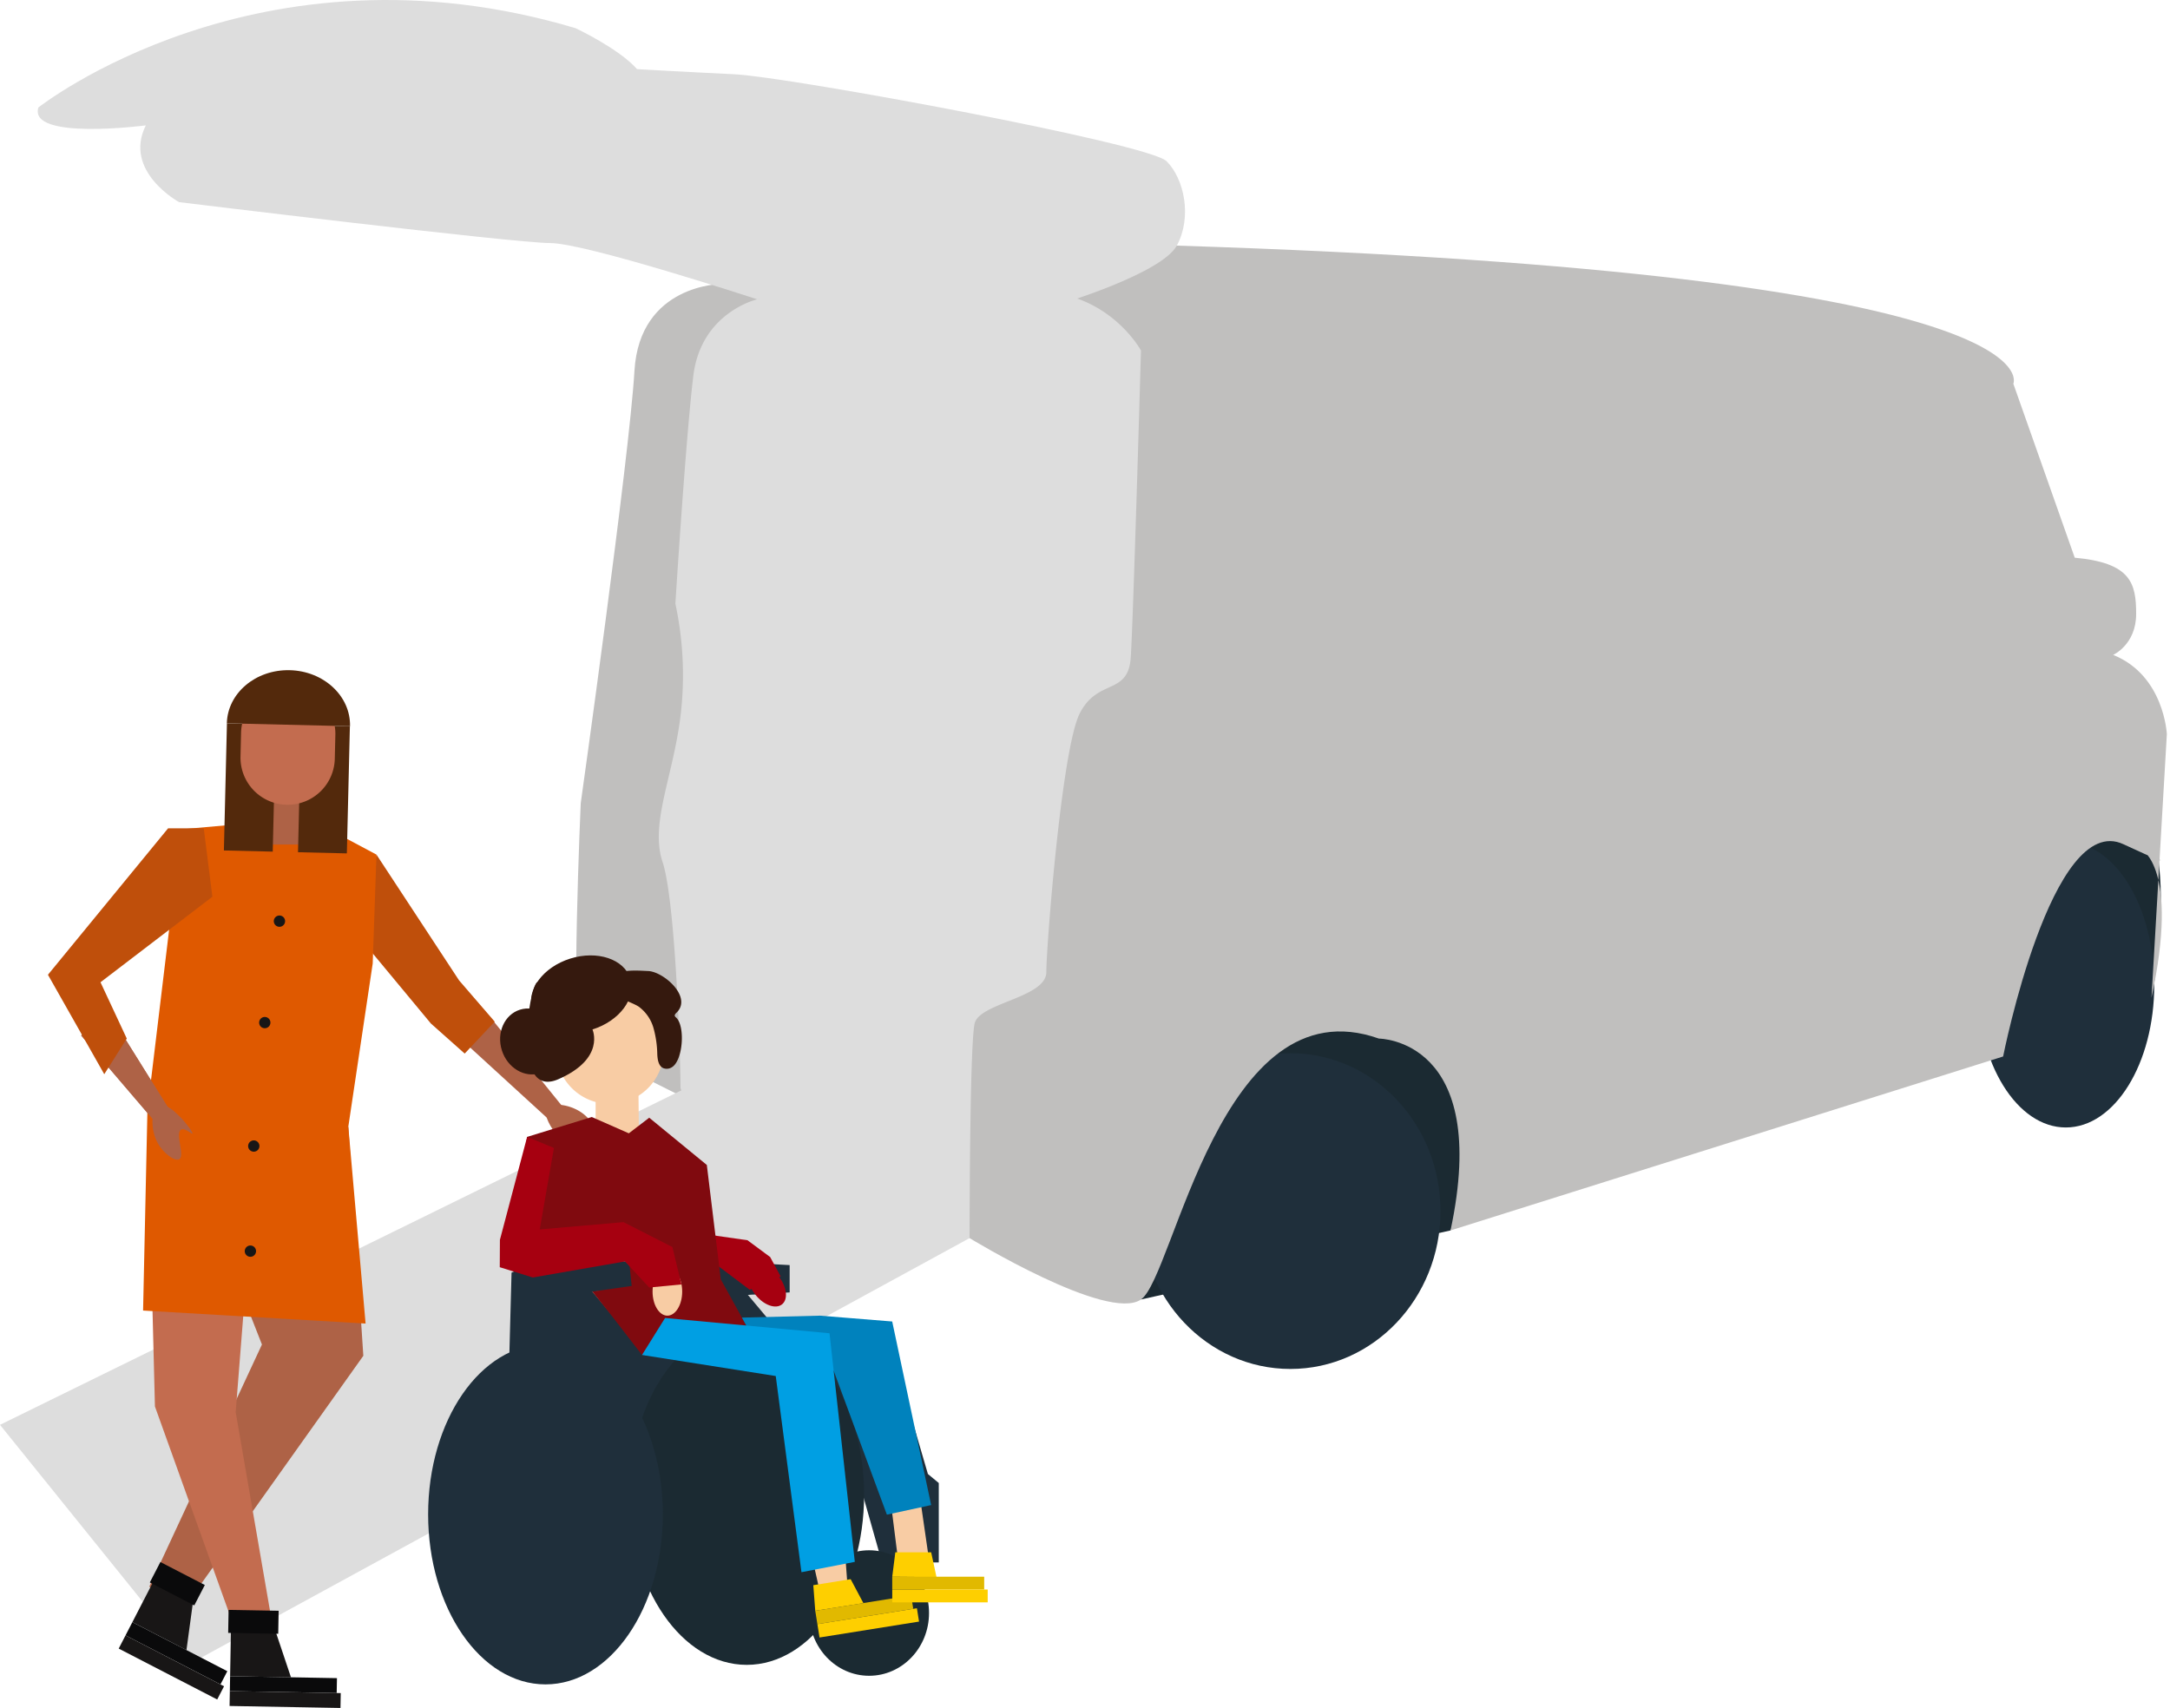 <svg xmlns="http://www.w3.org/2000/svg" xmlns:xlink="http://www.w3.org/1999/xlink" width="874" height="688" viewBox="0 0 874 688"><defs><clipPath id="clip-path"><rect id="Rectangle_14" data-name="Rectangle 14" width="872.732" height="688" fill="none"></rect></clipPath><clipPath id="clip-Adrian-Flux-adapted-van-insurance-disabled-elderly"><rect width="874" height="688"></rect></clipPath></defs><g id="Adrian-Flux-adapted-van-insurance-disabled-elderly" clip-path="url(#clip-Adrian-Flux-adapted-van-insurance-disabled-elderly)"><g id="Group_2" data-name="Group 2"><g id="Group_1" data-name="Group 1" clip-path="url(#clip-path)"><path id="Path_1" data-name="Path 1" d="M273.881,219.737l59.763-23.7s14.4-70.2-13.038-88.494-46.726,112.192-46.726,112.192" transform="translate(532.907 205.834)" fill="#1b2a32"></path><path id="Path_2" data-name="Path 2" d="M159.943,256.677l124.676-27.82s49.032-102.742-55.819-90.78-68.857,118.6-68.857,118.6" transform="translate(299.607 266.781)" fill="#1b2a32"></path><path id="Path_3" data-name="Path 3" d="M276.81,207.614c0,35.119-27.063,63.59-60.45,63.59s-60.447-28.471-60.447-63.59,27.063-63.59,60.447-63.59,60.45,28.471,60.45,63.59" transform="translate(303.369 280.236)" fill="#1f2f3b"></path><path id="Path_4" data-name="Path 4" d="M341.6,172.632c0,31.749-15.948,57.489-35.62,57.489s-35.617-25.74-35.617-57.489,15.945-57.487,35.617-57.487,35.62,25.737,35.62,57.487" transform="translate(526.062 224.045)" fill="#1f2f3b"></path><path id="Path_5" data-name="Path 5" d="M237.228,433.375s55.64,34,69.037,24.73,31.941-127.766,95.823-105.1c0,0,45.338,0,28.851,77.279L653.5,360.217S673.08,261.3,701.931,274.7s7.211,2.062,7.211,2.062,15.456,7.211,4.121,59.761l6.183-106.127s-1.031-23.7-21.637-31.944c0,0,9.273-4.121,9.273-16.484s-2.062-20.609-24.73-22.671l-24.73-70.065S678.232,44.92,320.69,33.588L137.281,49.041s-32.972,0-35.034,35.034S80.611,258.211,80.611,258.211s-4.121,92.733,0,96.854,156.617,78.31,156.617,78.31" transform="translate(153.285 65.354)" fill="#c0bfbe"></path><path id="Path_6" data-name="Path 6" d="M215.249,421.145s0-78.31,2.062-86.552,28.851-10.3,28.851-20.609,6.18-89.642,13.394-104.068,19.578-7.211,20.606-22.668S284.286,63.6,284.286,63.6s-13.4-24.73-44.307-23.7-110.251,3.09-110.251,3.09-22.668,5.152-25.761,30.913-7.211,91.7-7.211,91.7a137.231,137.231,0,0,1,2.059,45.335c-3.09,24.73-12.363,43.276-7.211,58.733s7.211,78.307,7.211,90.673,116.434,60.792,116.434,60.792" transform="translate(175.265 77.584)" fill="#ddd"></path><path id="Path_7" data-name="Path 7" d="M390.514,212.181,77.279,383.223,0,287.4l285.415-140.13" transform="translate(0 286.548)" fill="#ddd"></path><path id="Path_8" data-name="Path 8" d="M5.415,43.3S94.026-26.765,221.8,11.359c0,0,17.515,8.242,24.73,16.484,0,0,17.516,1.031,39.152,2.062S452.6,57.725,459.813,64.936s10.3,22.671,4.121,34-47.4,23.7-47.4,23.7l-121.586-2.059s-69.034-22.668-83.459-22.668S62.085,81.424,62.085,81.424,39.418,69.06,48.691,50.511c0,0-47.4,6.183-43.276-7.211" transform="translate(10.042 0)" fill="#ddd"></path><path id="Path_9" data-name="Path 9" d="M100.565,157.078l6.048,92.249L34.026,351.4l-13.612-9.073,45.368-97.543-15.121-38.56-6.8-53.687Z" transform="translate(39.721 296.81)" fill="#ae6246"></path><path id="Path_10" data-name="Path 10" d="M62.5,165.382l-2.268,50.661L55.7,273.509l14.366,83.174-15.124,3.025L23.18,271.241,20.158,151.772Z" transform="translate(39.223 295.312)" fill="#c36c4f"></path><path id="Path_11" data-name="Path 11" d="M74.989,139.426l29.5,36.5-4.846,5.45L63.35,148.169Z" transform="translate(123.264 271.289)" fill="#ae6246"></path><path id="Path_12" data-name="Path 12" d="M75.106,152.628c1.918-2.81,9.983-1.7,14.9,2.342,3.75,3.081,6.136,8.257,4.8,9.745-1.841,2.044-10-3.694-11.842-1.491-1.134,1.361,1.119,4.572.736,4.8-.766.448-11.382-11.309-8.593-15.395" transform="translate(145.231 293.944)" fill="#ae6246"></path><path id="Path_13" data-name="Path 13" d="M56.468,116.863l33.269,50.661L104.1,184.159l-12.1,12.855L78.4,184.916l-29.49-35.541Z" transform="translate(95.16 227.387)" fill="#bf4f0b"></path><path id="Path_14" data-name="Path 14" d="M89.722,114.254l22.685,12.1-1.514,43.856-9.83,65.782L62.5,242.8,20.158,229.186,33.767,116.16l46.882-4.174" transform="translate(39.222 217.897)" fill="#df5900"></path><path id="Path_15" data-name="Path 15" d="M11.1,148.105l30.506,35.667L47.856,180,21.827,138.258Z" transform="translate(21.607 269.016)" fill="#ae6246"></path><path id="Path_16" data-name="Path 16" d="M23.381,151.334c-3.114,1.373-3.491,9.506-.415,15.076,2.345,4.251,7,7.538,8.7,6.5,2.345-1.435-1.806-10.508.7-11.913,1.547-.869,4.292,1.935,4.584,1.6.58-.672-9.043-13.253-13.568-11.256" transform="translate(40.556 294.042)" fill="#ae6246"></path><path id="Path_17" data-name="Path 17" d="M31.462,243.607l24.515.442-7.35-21.931-16.773-.3Z" transform="translate(61.217 431.604)" fill="#181616"></path><rect id="Rectangle_1" data-name="Rectangle 1" width="5.993" height="43.045" transform="translate(92.571 681.203) rotate(-88.969)" fill="#0a0a0b"></rect><rect id="Rectangle_2" data-name="Rectangle 2" width="5.993" height="44.68" transform="translate(92.462 687.196) rotate(-88.969)" fill="#181616"></rect><rect id="Rectangle_3" data-name="Rectangle 3" width="9.263" height="20.16" transform="translate(91.903 657.759) rotate(-88.97)" fill="#0a0a0b"></rect><path id="Path_18" data-name="Path 18" d="M18.1,234.61l21.784,11.253L43,222.944l-14.906-7.7Z" transform="translate(35.213 418.819)" fill="#181616"></path><rect id="Rectangle_4" data-name="Rectangle 4" width="5.995" height="43.045" transform="translate(50.559 658.754) rotate(-62.683)" fill="#0a0a0b"></rect><rect id="Rectangle_5" data-name="Rectangle 5" width="5.993" height="44.68" transform="matrix(0.459, -0.888, 0.888, 0.459, 47.809, 664.078)" fill="#181616"></rect><rect id="Rectangle_6" data-name="Rectangle 6" width="9.263" height="20.159" transform="matrix(0.459, -0.888, 0.888, 0.459, 60.343, 637.438)" fill="#0a0a0b"></rect><rect id="Rectangle_7" data-name="Rectangle 7" width="17.141" height="30.486" transform="translate(106.077 309.705)" fill="#ae6246"></rect><rect id="Rectangle_8" data-name="Rectangle 8" width="51.234" height="19.679" transform="translate(90.176 342.577) rotate(-88.628)" fill="#53290c"></rect><rect id="Rectangle_9" data-name="Rectangle 9" width="51.234" height="19.679" transform="translate(120.026 343.291) rotate(-88.628)" fill="#53290c"></rect><path id="Path_19" data-name="Path 19" d="M51.421,141.492h0A18.994,18.994,0,0,1,32.887,122.05l.23-9.627a18.994,18.994,0,0,1,37.977.907l-.23,9.627a18.994,18.994,0,0,1-19.442,18.535" transform="translate(63.979 182.674)" fill="#c36c4f"></path><path id="Path_20" data-name="Path 20" d="M56.347,91.65c-13.7-.327-25.042,9.25-25.331,21.392l49.61,1.187c.292-12.142-10.578-22.252-24.279-22.579" transform="translate(60.35 178.314)" fill="#53290c"></path><path id="Path_21" data-name="Path 21" d="M21.316,151.772,19.563,232.6l89.619,5.238-6.961-79.259Z" transform="translate(38.065 295.312)" fill="#df5900"></path><path id="Path_22" data-name="Path 22" d="M11.1,148.105l30.506,35.667L47.856,180,21.827,138.258Z" transform="translate(21.607 269.016)" fill="#ae6246"></path><path id="Path_23" data-name="Path 23" d="M23.381,151.334c-3.114,1.373-3.491,9.506-.415,15.076,2.345,4.251,7,7.538,8.7,6.5,2.345-1.435-1.806-10.508.7-11.913,1.547-.869,4.292,1.935,4.584,1.6.58-.672-9.043-13.253-13.568-11.256" transform="translate(40.556 294.042)" fill="#ae6246"></path><path id="Path_24" data-name="Path 24" d="M69.309,113.269l3.482,27.552-45.07,34.454,10.587,22.682-9.07,14.361L6.555,172.255l48.387-58.986Z" transform="translate(12.755 220.395)" fill="#bf4f0b"></path><path id="Path_25" data-name="Path 25" d="M38.01,172.59a2.273,2.273,0,1,1-2.274-2.274,2.274,2.274,0,0,1,2.274,2.274" transform="translate(65.115 331.394)" fill="#181616"></path><path id="Path_26" data-name="Path 26" d="M39.977,141.338a2.273,2.273,0,1,1-2.274-2.274,2.274,2.274,0,0,1,2.274,2.274" transform="translate(68.942 270.585)" fill="#181616"></path><path id="Path_27" data-name="Path 27" d="M38.473,158.217a2.273,2.273,0,1,1-2.274-2.274,2.276,2.276,0,0,1,2.274,2.274" transform="translate(66.016 303.428)" fill="#181616"></path><path id="Path_28" data-name="Path 28" d="M41.982,127.466a2.273,2.273,0,1,1-2.274-2.274,2.274,2.274,0,0,1,2.274,2.274" transform="translate(72.843 243.594)" fill="#181616"></path><path id="Path_29" data-name="Path 29" d="M105.743,172.353l35.706,1.891v11.005l-16.835.99,21.46,25.572,13.462-1.862,15.822,5.559,5.5,23.26-51.415,2.869-38.687-14.19,1.311-48.841Z" transform="translate(176.593 335.357)" fill="#1f2f3b"></path><path id="Path_30" data-name="Path 30" d="M84.482,171.9l35.706,1.891V184.8l-16.835.99,21.46,25.572,13.462-1.862,50.255,3.252,3.505,28.435H108.183L69.5,227l1.311-48.841Z" transform="translate(135.224 334.482)" fill="#1f2f3b"></path><path id="Path_31" data-name="Path 31" d="M114.332,197.081c.342,0,9.468-14.543,9.468-14.543h11.076l16.39,56.04,4.38,3.632v31.976H132.761L120.58,231.131Z" transform="translate(222.463 355.175)" fill="#1f2f3b"></path><path id="Path_32" data-name="Path 32" d="M180.587,249.654c0,37.832-21.162,68.5-47.265,68.5s-47.268-30.668-47.268-68.5,21.162-68.5,47.268-68.5,47.265,30.668,47.265,68.5" transform="translate(167.442 352.48)" fill="#1b2a32"></path><path id="Path_33" data-name="Path 33" d="M158.887,237.27c0,13.96-10.8,25.278-24.12,25.278s-24.12-11.318-24.12-25.278,10.8-25.278,24.12-25.278,24.12,11.315,24.12,25.278" transform="translate(215.293 412.486)" fill="#1b2a32"></path><path id="Path_34" data-name="Path 34" d="M98.693,149.264l.153,15.477L92.392,169.9l-10.955-7.267V150.166Z" transform="translate(158.457 290.433)" fill="#f8cca4"></path><path id="Path_35" data-name="Path 35" d="M114.585,177.661c-3.335-4.195-8.127-5.933-10.708-3.885s-1.968,7.117,1.367,11.312,8.127,5.933,10.708,3.882,1.968-7.114-1.367-11.309" transform="translate(199.014 336.454)" fill="#a60010"></path><path id="Path_36" data-name="Path 36" d="M96.645,168.8l16.361,2.339,9.138,6.769,4.254,7.853-12.514,5.314-13.8-10.39Z" transform="translate(188.049 328.449)" fill="#a60010"></path><path id="Path_37" data-name="Path 37" d="M76.439,160.757l-6.61,43.317,2.23,4.634,5.656,1.832,14.01-.616,25.593-1.081,1.234,11.951L102.7,223.066l7.818,9.78,12.19,15.754,45.441-5.582-13.718-24.9-5.618-46.054L125.61,153.03l-8.21,6.286-14.92-6.572Z" transform="translate(135.871 297.204)" fill="#800a0f"></path><path id="Path_38" data-name="Path 38" d="M101.156,183.024c0-5.358-2.669-9.7-5.968-9.7s-5.965,4.342-5.965,9.7,2.675,9.7,5.965,9.7,5.968-4.342,5.968-9.7" transform="translate(173.607 337.247)" fill="#f8cca4"></path><path id="Path_39" data-name="Path 39" d="M121.669,206.585l2.993,23.843,12.422-.094-3.921-27.063Z" transform="translate(236.74 395.517)" fill="#f8cca4"></path><path id="Path_40" data-name="Path 40" d="M110.161,210.08l5.945,26.32,10.84-4.215L125.211,208.6Z" transform="translate(214.347 405.882)" fill="#f8cca4"></path><path id="Path_41" data-name="Path 41" d="M111.981,228.677l19.4-3.072-5.132-9.659L111.2,218.363Z" transform="translate(216.37 420.177)" fill="#fecf00"></path><rect id="Rectangle_10" data-name="Rectangle 10" width="39.104" height="5.456" transform="translate(328.35 648.837) rotate(-9.085)" fill="#e1b900"></rect><rect id="Rectangle_11" data-name="Rectangle 11" width="40.588" height="5.456" transform="translate(329.216 654.224) rotate(-9.086)" fill="#fecf00"></rect><path id="Path_42" data-name="Path 42" d="M121.993,222.118l17.828.144-2.15-9.995-14.434.012Z" transform="translate(237.369 413.022)" fill="#fecf00"></path><rect id="Rectangle_12" data-name="Rectangle 12" width="37.037" height="5.167" transform="translate(359.363 635.126)" fill="#e1b900"></rect><rect id="Rectangle_13" data-name="Rectangle 13" width="38.442" height="5.167" transform="translate(359.368 640.292)" fill="#fecf00"></rect><path id="Path_43" data-name="Path 43" d="M159.836,260.07l-21.4-57.893-32.8-13.86-4.2-7.627,31.455-.781,29.086,2.348,15.689,73.947Z" transform="translate(197.37 350.062)" fill="#0082bd"></path><path id="Path_44" data-name="Path 44" d="M97.066,180.226l-9.285,14.9,53.86,8.487L152,282.635l21.486-4.165L163.3,186.386Z" transform="translate(170.801 350.677)" fill="#009fe3"></path><path id="Path_45" data-name="Path 45" d="M97.715,183.379h0A21.683,21.683,0,0,1,76.031,161.7v-5.718a21.684,21.684,0,0,1,43.368,0V161.7a21.683,21.683,0,0,1-21.684,21.684" transform="translate(147.938 261.304)" fill="#f8cca4"></path><path id="Path_46" data-name="Path 46" d="M79.354,155.465,68.39,196.929l-.059,11.026,13.3,4.145,37.122-6.466,9.774,10.5,12.964-1.24-3.623-15.062L118.159,189.8l-33.732,2.94,5.721-32.819-4.3-1.776Z" transform="translate(132.956 302.497)" fill="#a60010"></path><path id="Path_47" data-name="Path 47" d="M153.07,252.325c0,37.832-21.162,68.5-47.265,68.5s-47.268-30.668-47.268-68.5,21.162-68.5,47.268-68.5,47.265,30.668,47.265,68.5" transform="translate(113.901 357.677)" fill="#1f2f3b"></path><path id="Path_48" data-name="Path 48" d="M112.591,140c2.48,7.883-4.345,17.053-15.247,20.482s-21.746-.177-24.226-8.06,4.345-17.053,15.244-20.482,21.749.177,24.229,8.06" transform="translate(141.28 254.207)" fill="#35190e"></path><path id="Path_49" data-name="Path 49" d="M100.422,133.108c6.375,1.5,16.01,10.708,10.024,16.546-.395.386-.887.872-.7,1.39a1.472,1.472,0,0,0,.457.545c3.827,3.455,2.8,17.13-1.493,19.957a3.851,3.851,0,0,1-3.647.46c-1.935-.9-2.28-3.444-2.392-5.573a42.379,42.379,0,0,0-1.505-10.5,16.181,16.181,0,0,0-5.88-8.619c-3.252-2.254-13.333-4.454-11.851-10.2,1.39-5.394,11.182-4.371,15.542-4.215a7.7,7.7,0,0,1,1.443.206" transform="translate(162.06 258.248)" fill="#35190e"></path><path id="Path_50" data-name="Path 50" d="M98.453,153.448s5.338,11.712-13.73,20.028-11.863-36.669-8.6-39.031,22.332,19,22.332,19" transform="translate(140.175 261.244)" fill="#35190e"></path><path id="Path_51" data-name="Path 51" d="M91.689,147.63c2.224,7.064-1.037,14.387-7.279,16.352s-13.109-2.171-15.333-9.235,1.037-14.387,7.282-16.352,13.106,2.171,15.33,9.235" transform="translate(133.051 268.332)" fill="#35190e"></path></g></g></g></svg>